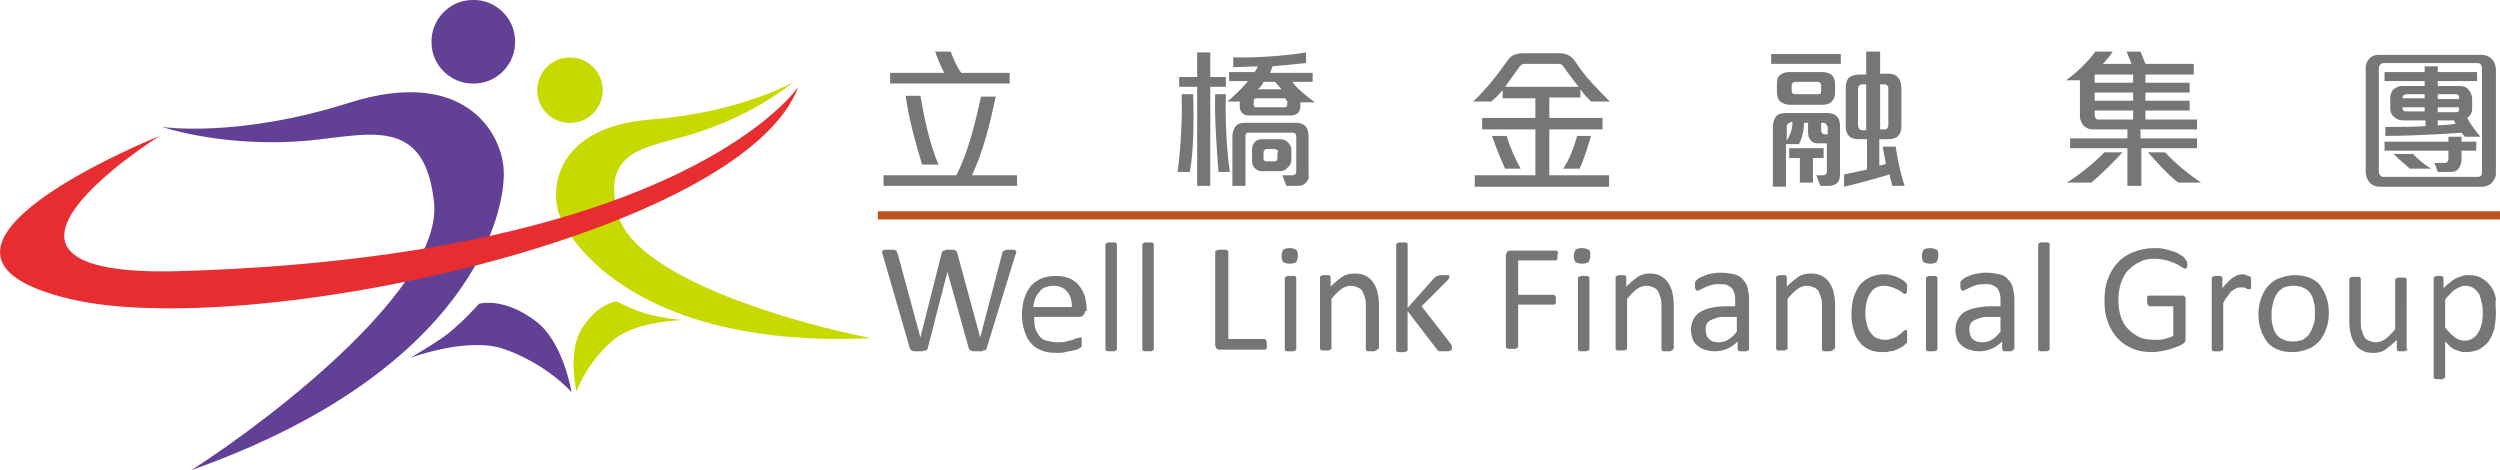 <?xml version="1.0" encoding="utf-8"?>
<!-- Generator: Adobe Illustrator 21.1.0, SVG Export Plug-In . SVG Version: 6.00 Build 0)  -->
<svg version="1.1" id="圖層_1" xmlns="http://www.w3.org/2000/svg" xmlns:xlink="http://www.w3.org/1999/xlink" x="0px" y="0px"
	 viewBox="0 0 305.3 57.4" style="enable-background:new 0 0 305.3 57.4;" xml:space="preserve">
<style type="text/css">
	.st0{fill:#C8D900;}
	.st1{fill:#624096;}
	.st2{fill:#E72D30;}
	.st3{fill:#767676;}
	.st4{fill:none;stroke:#BB511F;stroke-miterlimit:10;}
</style>
<g>
	<g>
		<g>
			<g>
				<path class="st0" d="M96.9,10c0,0-6.2,3.7-17.5,4.6c-11.2,0.9-12.2,8-11.2,11.3c1.2,3.8,9.9,16.7,38.2,15.4
					c-9.7-1.9-28.7-7.4-30.9-15c-2.4-8.6,4.2-8.2,10.2-10.3C92.8,13.6,96.9,10,96.9,10z"/>
				<path class="st0" d="M75.3,36.8c0,0,2.4,1.3,4.4,1.7c1.7,0.4,3.6,0.6,3.6,0.6s-5.8,0.1-8.5,2.5c-3.3,2.9-4.4,6.2-4.4,6.2
					s-1.1-4.8,0.6-7.6C73,37,75.3,36.8,75.3,36.8z"/>
				<ellipse transform="matrix(0.934 -0.357 0.357 0.934 0.671 25.588)" class="st0" cx="69.6" cy="11" rx="4" ry="4"/>
			</g>
			<g>
				<g>
					<path class="st1" d="M19.8,15.5c0,0,9.2,1.4,23-3c13.8-4.3,18.4,3.6,18.7,8.1c0.4,5-3.7,24.6-38.1,36.8
						C34.1,50.5,54.1,34.8,53,24.7c-1.2-11.4-9-7.8-17.1-7.4C26.5,17.8,19.8,15.5,19.8,15.5z"/>
					<path class="st1" d="M58.5,37.1c0,0-2.3,2.6-4.4,4.1c-1.9,1.3-4,2.5-4,2.5s7-2.6,11.4-1.1c5.4,1.9,8.3,5.3,8.3,5.3
						s-1-6.2-4.4-8.7C61.4,36.2,58.5,37.1,58.5,37.1z"/>
					<path class="st1" d="M62.9,5c0.1,2.8-2.2,5.2-5,5.2c-2.8,0.1-5.2-2.2-5.2-5c-0.1-2.8,2.2-5.2,5-5.2C60.5-0.1,62.9,2.2,62.9,5z"
						/>
					<path class="st2" d="M97.5,10.6c0,0-13.8,20.6-75.2,22.5c-30.8,1-2.8-16.5-2.8-16.5S-15.7,30.7,8.5,36.5
						C30.3,41.7,90.7,28.7,97.5,10.6z"/>
				</g>
			</g>
		</g>
	</g>
	<g>
		<g>
			<path class="st3" d="M120.5,42.5c0,0.1-0.1,0.2-0.1,0.2c-0.1,0.1-0.1,0.1-0.2,0.1c-0.1,0-0.2,0-0.3,0.1c-0.1,0-0.3,0-0.5,0
				c-0.2,0-0.4,0-0.5,0c-0.1,0-0.2,0-0.3-0.1c-0.1,0-0.2-0.1-0.2-0.1c0-0.1-0.1-0.1-0.1-0.2l-2.6-9.3h0l-2.4,9.3
				c0,0.1-0.1,0.2-0.1,0.2c0,0.1-0.1,0.1-0.2,0.1c-0.1,0-0.2,0-0.3,0.1c-0.1,0-0.3,0-0.5,0c-0.2,0-0.4,0-0.5,0c-0.1,0-0.3,0-0.3-0.1
				c-0.1,0-0.2-0.1-0.2-0.1c0-0.1-0.1-0.1-0.1-0.2l-3.3-11.4c0-0.1-0.1-0.3-0.1-0.3c0-0.1,0-0.1,0.1-0.2c0.1,0,0.1-0.1,0.3-0.1
				c0.1,0,0.3,0,0.5,0c0.2,0,0.4,0,0.5,0c0.1,0,0.2,0,0.3,0.1c0.1,0,0.1,0.1,0.1,0.1c0,0,0,0.1,0.1,0.2l2.8,10.3h0l2.6-10.3
				c0-0.1,0-0.1,0.1-0.2c0,0,0.1-0.1,0.1-0.1c0.1,0,0.2,0,0.3-0.1c0.1,0,0.3,0,0.5,0c0.2,0,0.3,0,0.4,0c0.1,0,0.2,0,0.3,0.1
				c0.1,0,0.1,0.1,0.1,0.1c0,0,0.1,0.1,0.1,0.2l2.8,10.3h0l2.7-10.3c0-0.1,0-0.1,0.1-0.2c0,0,0.1-0.1,0.1-0.1c0.1,0,0.1,0,0.3-0.1
				c0.1,0,0.3,0,0.4,0c0.2,0,0.3,0,0.5,0c0.1,0,0.2,0,0.2,0.1c0.1,0,0.1,0.1,0.1,0.2c0,0.1,0,0.2-0.1,0.3L120.5,42.5z"/>
			<path class="st3" d="M132.5,38c0,0.2-0.1,0.4-0.2,0.5c-0.1,0.1-0.3,0.2-0.4,0.2h-5.6c0,0.5,0,0.9,0.1,1.3c0.1,0.4,0.3,0.7,0.5,1
				c0.2,0.3,0.5,0.5,0.9,0.6c0.4,0.1,0.8,0.2,1.3,0.2c0.4,0,0.8,0,1.1-0.1c0.3-0.1,0.6-0.1,0.8-0.2c0.2-0.1,0.4-0.2,0.6-0.2
				c0.2-0.1,0.3-0.1,0.3-0.1c0,0,0.1,0,0.1,0c0,0,0.1,0.1,0.1,0.1c0,0,0,0.1,0,0.2c0,0.1,0,0.2,0,0.3c0,0.1,0,0.2,0,0.2
				c0,0.1,0,0.1,0,0.2c0,0,0,0.1,0,0.1c0,0-0.1,0.1-0.1,0.1c0,0-0.1,0.1-0.3,0.2c-0.2,0.1-0.4,0.2-0.7,0.2c-0.3,0.1-0.6,0.1-0.9,0.2
				c-0.4,0.1-0.7,0.1-1.1,0.1c-0.7,0-1.3-0.1-1.8-0.3c-0.5-0.2-1-0.5-1.3-0.9c-0.4-0.4-0.6-0.9-0.8-1.5c-0.2-0.6-0.3-1.3-0.3-2
				c0-0.7,0.1-1.4,0.3-2c0.2-0.6,0.5-1.1,0.8-1.5c0.4-0.4,0.8-0.7,1.3-0.9c0.5-0.2,1.1-0.3,1.7-0.3c0.7,0,1.2,0.1,1.7,0.3
				c0.5,0.2,0.9,0.5,1.2,0.9c0.3,0.4,0.5,0.8,0.7,1.3c0.1,0.5,0.2,1,0.2,1.6V38z M130.9,37.5c0-0.8-0.2-1.5-0.6-1.9
				c-0.4-0.5-1-0.7-1.7-0.7c-0.4,0-0.7,0.1-1,0.2c-0.3,0.1-0.5,0.3-0.7,0.6c-0.2,0.2-0.4,0.5-0.5,0.8c-0.1,0.3-0.2,0.7-0.2,1H130.9z
				"/>
			<path class="st3" d="M136.4,42.6c0,0.1,0,0.1,0,0.1c0,0-0.1,0.1-0.1,0.1c-0.1,0-0.1,0-0.2,0.1c-0.1,0-0.2,0-0.4,0
				c-0.2,0-0.3,0-0.4,0c-0.1,0-0.2,0-0.2-0.1c-0.1,0-0.1-0.1-0.1-0.1c0,0,0-0.1,0-0.1V29.9c0-0.1,0-0.1,0-0.1c0,0,0.1-0.1,0.1-0.1
				c0.1,0,0.1,0,0.2-0.1c0.1,0,0.2,0,0.4,0c0.2,0,0.3,0,0.4,0c0.1,0,0.2,0,0.2,0.1c0.1,0,0.1,0.1,0.1,0.1c0,0,0,0.1,0,0.1V42.6z"/>
			<path class="st3" d="M140.9,42.6c0,0.1,0,0.1,0,0.1c0,0-0.1,0.1-0.1,0.1c-0.1,0-0.1,0-0.2,0.1c-0.1,0-0.2,0-0.4,0
				c-0.2,0-0.3,0-0.4,0c-0.1,0-0.2,0-0.2-0.1c-0.1,0-0.1-0.1-0.1-0.1c0,0,0-0.1,0-0.1V29.9c0-0.1,0-0.1,0-0.1c0,0,0.1-0.1,0.1-0.1
				c0.1,0,0.1,0,0.2-0.1c0.1,0,0.2,0,0.4,0c0.2,0,0.3,0,0.4,0c0.1,0,0.2,0,0.2,0.1c0.1,0,0.1,0.1,0.1,0.1c0,0,0,0.1,0,0.1V42.6z"/>
			<path class="st3" d="M154.7,42.1c0,0.1,0,0.2,0,0.3c0,0.1,0,0.2-0.1,0.2c0,0.1-0.1,0.1-0.1,0.1c0,0-0.1,0-0.1,0H149
				c-0.1,0-0.3,0-0.4-0.1c-0.1-0.1-0.2-0.3-0.2-0.5V30.8c0-0.1,0-0.1,0-0.1c0,0,0.1-0.1,0.1-0.1c0.1,0,0.1,0,0.3-0.1
				c0.1,0,0.2,0,0.4,0c0.2,0,0.3,0,0.4,0c0.1,0,0.2,0,0.3,0.1c0.1,0,0.1,0.1,0.1,0.1c0,0,0,0.1,0,0.1v10.6h4.4c0.1,0,0.1,0,0.1,0
				c0,0,0.1,0.1,0.1,0.1c0,0.1,0,0.1,0.1,0.2C154.7,41.9,154.7,42,154.7,42.1z"/>
			<path class="st3" d="M158.5,31.2c0,0.4-0.1,0.6-0.2,0.8c-0.1,0.1-0.4,0.2-0.8,0.2c-0.4,0-0.6-0.1-0.8-0.2
				c-0.1-0.1-0.2-0.4-0.2-0.7c0-0.4,0.1-0.6,0.2-0.8c0.1-0.1,0.4-0.2,0.8-0.2c0.4,0,0.6,0.1,0.8,0.2
				C158.4,30.6,158.5,30.8,158.5,31.2z M158.3,42.6c0,0.1,0,0.1,0,0.1c0,0-0.1,0.1-0.1,0.1c-0.1,0-0.1,0-0.2,0.1c-0.1,0-0.2,0-0.4,0
				c-0.2,0-0.3,0-0.4,0c-0.1,0-0.2,0-0.2-0.1c-0.1,0-0.1-0.1-0.1-0.1c0,0,0-0.1,0-0.1v-8.6c0,0,0-0.1,0-0.1c0,0,0.1-0.1,0.1-0.1
				c0.1,0,0.1,0,0.2-0.1c0.1,0,0.2,0,0.4,0c0.2,0,0.3,0,0.4,0c0.1,0,0.2,0,0.2,0.1c0.1,0,0.1,0.1,0.1,0.1c0,0,0,0.1,0,0.1V42.6z"/>
			<path class="st3" d="M168.2,42.6c0,0.1,0,0.1,0,0.1c0,0-0.1,0.1-0.1,0.1c-0.1,0-0.1,0-0.2,0.1c-0.1,0-0.2,0-0.4,0
				c-0.2,0-0.3,0-0.4,0c-0.1,0-0.2,0-0.2-0.1c-0.1,0-0.1-0.1-0.1-0.1c0,0,0-0.1,0-0.1v-5c0-0.5,0-0.9-0.1-1.2
				c-0.1-0.3-0.2-0.6-0.3-0.8c-0.1-0.2-0.3-0.4-0.6-0.5c-0.2-0.1-0.5-0.2-0.8-0.2c-0.4,0-0.8,0.1-1.2,0.4c-0.4,0.3-0.8,0.7-1.2,1.2
				v6c0,0.1,0,0.1,0,0.1c0,0-0.1,0.1-0.1,0.1c-0.1,0-0.1,0-0.2,0.1c-0.1,0-0.2,0-0.4,0c-0.2,0-0.3,0-0.4,0c-0.1,0-0.2,0-0.2-0.1
				c-0.1,0-0.1-0.1-0.1-0.1c0,0,0-0.1,0-0.1v-8.6c0,0,0-0.1,0-0.1c0,0,0.1-0.1,0.1-0.1c0.1,0,0.1,0,0.2-0.1c0.1,0,0.2,0,0.4,0
				c0.1,0,0.3,0,0.3,0c0.1,0,0.2,0,0.2,0.1c0.1,0,0.1,0.1,0.1,0.1c0,0,0,0.1,0,0.1v1.1c0.5-0.5,1-0.9,1.4-1.2c0.5-0.3,1-0.4,1.5-0.4
				c0.6,0,1.1,0.1,1.4,0.3c0.4,0.2,0.7,0.5,0.9,0.8c0.2,0.3,0.4,0.7,0.5,1.1c0.1,0.4,0.2,1,0.2,1.6V42.6z"/>
			<path class="st3" d="M177.3,42.6c0,0.1,0,0.1,0,0.1c0,0-0.1,0.1-0.1,0.1c-0.1,0-0.1,0-0.3,0.1c-0.1,0-0.2,0-0.4,0
				c-0.2,0-0.3,0-0.4,0c-0.1,0-0.2,0-0.3,0c-0.1,0-0.1-0.1-0.2-0.1c0,0-0.1-0.1-0.1-0.1l-3.6-4.7v4.7c0,0.1,0,0.1,0,0.1
				c0,0-0.1,0.1-0.1,0.1c-0.1,0-0.1,0-0.2,0.1c-0.1,0-0.2,0-0.4,0c-0.2,0-0.3,0-0.4,0c-0.1,0-0.2,0-0.2-0.1c-0.1,0-0.1-0.1-0.1-0.1
				c0,0,0-0.1,0-0.1V29.9c0-0.1,0-0.1,0-0.1c0,0,0.1-0.1,0.1-0.1c0.1,0,0.1,0,0.2-0.1c0.1,0,0.2,0,0.4,0c0.2,0,0.3,0,0.4,0
				c0.1,0,0.2,0,0.2,0.1c0.1,0,0.1,0.1,0.1,0.1c0,0,0,0.1,0,0.1v7.7l3.2-3.6c0.1-0.1,0.1-0.1,0.2-0.2c0.1,0,0.1-0.1,0.2-0.1
				c0.1,0,0.2,0,0.3-0.1c0.1,0,0.2,0,0.4,0c0.2,0,0.3,0,0.4,0c0.1,0,0.2,0,0.3,0c0.1,0,0.1,0.1,0.1,0.1c0,0,0,0.1,0,0.1
				c0,0.1,0,0.2-0.1,0.2c0,0.1-0.1,0.2-0.2,0.3l-3.1,3.1l3.5,4.5c0.1,0.1,0.1,0.2,0.2,0.3C177.3,42.5,177.3,42.5,177.3,42.6z"/>
			<path class="st3" d="M190.2,31.2c0,0.1,0,0.2,0,0.3c0,0.1,0,0.2-0.1,0.2c0,0.1-0.1,0.1-0.1,0.1c0,0-0.1,0-0.1,0h-4.5v4.2h4.3
				c0,0,0.1,0,0.1,0c0,0,0.1,0.1,0.1,0.1c0,0.1,0.1,0.1,0.1,0.2c0,0.1,0,0.2,0,0.3c0,0.1,0,0.2,0,0.3c0,0.1,0,0.2-0.1,0.2
				c0,0.1-0.1,0.1-0.1,0.1c0,0-0.1,0-0.1,0h-4.3v5.1c0,0,0,0.1,0,0.1c0,0-0.1,0.1-0.1,0.1c-0.1,0-0.1,0-0.2,0.1c-0.1,0-0.2,0-0.4,0
				c-0.2,0-0.3,0-0.4,0c-0.1,0-0.2,0-0.3-0.1c-0.1,0-0.1-0.1-0.1-0.1c0,0,0-0.1,0-0.1V31.2c0-0.2,0.1-0.4,0.2-0.5
				c0.1-0.1,0.3-0.1,0.4-0.1h5.5c0,0,0.1,0,0.1,0c0,0,0.1,0.1,0.1,0.1c0,0.1,0.1,0.1,0.1,0.2C190.2,31,190.2,31.1,190.2,31.2z"/>
			<path class="st3" d="M194.2,31.2c0,0.4-0.1,0.6-0.2,0.8c-0.1,0.1-0.4,0.2-0.8,0.2c-0.4,0-0.6-0.1-0.8-0.2
				c-0.1-0.1-0.2-0.4-0.2-0.7c0-0.4,0.1-0.6,0.2-0.8c0.1-0.1,0.4-0.2,0.8-0.2c0.4,0,0.6,0.1,0.8,0.2
				C194.2,30.6,194.2,30.8,194.2,31.2z M194.1,42.6c0,0.1,0,0.1,0,0.1c0,0-0.1,0.1-0.1,0.1c-0.1,0-0.1,0-0.2,0.1c-0.1,0-0.2,0-0.4,0
				c-0.2,0-0.3,0-0.4,0c-0.1,0-0.2,0-0.2-0.1c-0.1,0-0.1-0.1-0.1-0.1c0,0,0-0.1,0-0.1v-8.6c0,0,0-0.1,0-0.1c0,0,0.1-0.1,0.1-0.1
				c0.1,0,0.1,0,0.2-0.1c0.1,0,0.2,0,0.4,0c0.2,0,0.3,0,0.4,0c0.1,0,0.2,0,0.2,0.1c0.1,0,0.1,0.1,0.1,0.1c0,0,0,0.1,0,0.1V42.6z"/>
			<path class="st3" d="M204.3,42.6c0,0.1,0,0.1,0,0.1c0,0-0.1,0.1-0.1,0.1c-0.1,0-0.1,0-0.2,0.1c-0.1,0-0.2,0-0.4,0
				c-0.2,0-0.3,0-0.4,0c-0.1,0-0.2,0-0.2-0.1c-0.1,0-0.1-0.1-0.1-0.1c0,0,0-0.1,0-0.1v-5c0-0.5,0-0.9-0.1-1.2
				c-0.1-0.3-0.2-0.6-0.3-0.8c-0.1-0.2-0.3-0.4-0.6-0.5c-0.2-0.1-0.5-0.2-0.8-0.2c-0.4,0-0.8,0.1-1.2,0.4c-0.4,0.3-0.8,0.7-1.2,1.2
				v6c0,0.1,0,0.1,0,0.1c0,0-0.1,0.1-0.1,0.1c-0.1,0-0.1,0-0.2,0.1c-0.1,0-0.2,0-0.4,0c-0.2,0-0.3,0-0.4,0c-0.1,0-0.2,0-0.2-0.1
				c-0.1,0-0.1-0.1-0.1-0.1c0,0,0-0.1,0-0.1v-8.6c0,0,0-0.1,0-0.1c0,0,0.1-0.1,0.1-0.1c0.1,0,0.1,0,0.2-0.1c0.1,0,0.2,0,0.4,0
				c0.1,0,0.3,0,0.3,0c0.1,0,0.2,0,0.2,0.1c0.1,0,0.1,0.1,0.1,0.1c0,0,0,0.1,0,0.1v1.1c0.5-0.5,1-0.9,1.4-1.2c0.5-0.3,1-0.4,1.4-0.4
				c0.6,0,1.1,0.1,1.4,0.3c0.4,0.2,0.7,0.5,0.9,0.8c0.2,0.3,0.4,0.7,0.5,1.1c0.1,0.4,0.2,1,0.2,1.6V42.6z"/>
			<path class="st3" d="M213.6,42.6c0,0.1,0,0.1-0.1,0.2c-0.1,0-0.1,0.1-0.2,0.1c-0.1,0-0.2,0-0.4,0c-0.2,0-0.3,0-0.4,0
				c-0.1,0-0.2,0-0.2-0.1c0,0-0.1-0.1-0.1-0.2v-0.9c-0.4,0.4-0.8,0.7-1.3,0.9c-0.5,0.2-0.9,0.3-1.5,0.3c-0.5,0-0.9-0.1-1.2-0.2
				c-0.4-0.1-0.7-0.3-0.9-0.5c-0.3-0.2-0.5-0.5-0.6-0.8c-0.1-0.3-0.2-0.7-0.2-1.1c0-0.5,0.1-0.9,0.3-1.3c0.2-0.4,0.5-0.7,0.8-0.9
				c0.4-0.2,0.8-0.4,1.3-0.5c0.5-0.1,1.1-0.2,1.8-0.2h1.2v-0.7c0-0.3,0-0.6-0.1-0.9c-0.1-0.3-0.2-0.5-0.3-0.6
				c-0.2-0.2-0.4-0.3-0.6-0.4c-0.2-0.1-0.6-0.1-0.9-0.1c-0.4,0-0.7,0-1,0.1c-0.3,0.1-0.6,0.2-0.8,0.3c-0.2,0.1-0.4,0.2-0.6,0.3
				c-0.2,0.1-0.3,0.1-0.3,0.1c-0.1,0-0.1,0-0.1,0c0,0-0.1-0.1-0.1-0.1c0-0.1,0-0.1-0.1-0.2c0-0.1,0-0.2,0-0.3c0-0.2,0-0.3,0-0.4
				c0-0.1,0.1-0.2,0.2-0.3c0.1-0.1,0.2-0.2,0.4-0.3c0.2-0.1,0.5-0.2,0.7-0.3c0.3-0.1,0.6-0.2,0.9-0.2c0.3-0.1,0.7-0.1,1-0.1
				c0.6,0,1.1,0.1,1.6,0.2c0.4,0.1,0.8,0.3,1,0.6c0.3,0.3,0.5,0.6,0.6,1c0.1,0.4,0.2,0.9,0.2,1.4V42.6z M212.1,38.7h-1.3
				c-0.4,0-0.8,0-1.1,0.1c-0.3,0.1-0.6,0.2-0.8,0.3c-0.2,0.1-0.4,0.3-0.5,0.5c-0.1,0.2-0.1,0.4-0.1,0.7c0,0.4,0.1,0.8,0.4,1.1
				c0.3,0.3,0.7,0.4,1.2,0.4c0.4,0,0.8-0.1,1.1-0.3c0.4-0.2,0.7-0.5,1.1-1V38.7z"/>
			<path class="st3" d="M223.9,42.6c0,0.1,0,0.1,0,0.1c0,0-0.1,0.1-0.1,0.1c-0.1,0-0.1,0-0.2,0.1c-0.1,0-0.2,0-0.4,0
				c-0.2,0-0.3,0-0.4,0c-0.1,0-0.2,0-0.2-0.1c-0.1,0-0.1-0.1-0.1-0.1c0,0,0-0.1,0-0.1v-5c0-0.5,0-0.9-0.1-1.2
				c-0.1-0.3-0.2-0.6-0.3-0.8c-0.1-0.2-0.3-0.4-0.6-0.5c-0.2-0.1-0.5-0.2-0.8-0.2c-0.4,0-0.8,0.1-1.2,0.4c-0.4,0.3-0.8,0.7-1.2,1.2
				v6c0,0.1,0,0.1,0,0.1c0,0-0.1,0.1-0.1,0.1c-0.1,0-0.1,0-0.2,0.1c-0.1,0-0.2,0-0.4,0c-0.2,0-0.3,0-0.4,0c-0.1,0-0.2,0-0.2-0.1
				c-0.1,0-0.1-0.1-0.1-0.1c0,0,0-0.1,0-0.1v-8.6c0,0,0-0.1,0-0.1c0,0,0.1-0.1,0.1-0.1c0.1,0,0.1,0,0.2-0.1c0.1,0,0.2,0,0.4,0
				c0.1,0,0.3,0,0.3,0c0.1,0,0.2,0,0.2,0.1c0.1,0,0.1,0.1,0.1,0.1c0,0,0,0.1,0,0.1v1.1c0.5-0.5,1-0.9,1.4-1.2c0.5-0.3,1-0.4,1.5-0.4
				c0.6,0,1.1,0.1,1.4,0.3c0.4,0.2,0.7,0.5,0.9,0.8c0.2,0.3,0.4,0.7,0.5,1.1c0.1,0.4,0.2,1,0.2,1.6V42.6z"/>
			<path class="st3" d="M232.9,41.3c0,0.1,0,0.2,0,0.3c0,0.1,0,0.1,0,0.2c0,0.1,0,0.1-0.1,0.1c0,0-0.1,0.1-0.2,0.2
				c-0.1,0.1-0.2,0.2-0.4,0.3c-0.2,0.1-0.4,0.2-0.6,0.3c-0.2,0.1-0.5,0.2-0.8,0.2c-0.3,0.1-0.6,0.1-0.9,0.1c-0.6,0-1.2-0.1-1.6-0.3
				c-0.5-0.2-0.9-0.5-1.2-0.9c-0.3-0.4-0.6-0.9-0.7-1.4c-0.2-0.6-0.3-1.2-0.3-2c0-0.8,0.1-1.6,0.3-2.2c0.2-0.6,0.5-1.1,0.8-1.5
				c0.4-0.4,0.8-0.7,1.3-0.9c0.5-0.2,1-0.3,1.6-0.3c0.3,0,0.5,0,0.8,0.1c0.3,0.1,0.5,0.1,0.7,0.2c0.2,0.1,0.4,0.2,0.6,0.3
				c0.2,0.1,0.3,0.2,0.4,0.3c0.1,0.1,0.1,0.1,0.2,0.2c0,0,0.1,0.1,0.1,0.2c0,0.1,0,0.1,0,0.2c0,0.1,0,0.2,0,0.3c0,0.2,0,0.4-0.1,0.5
				c-0.1,0.1-0.1,0.1-0.2,0.1c-0.1,0-0.2-0.1-0.3-0.2c-0.1-0.1-0.3-0.2-0.5-0.3c-0.2-0.1-0.4-0.2-0.7-0.3c-0.3-0.1-0.6-0.2-1-0.2
				c-0.8,0-1.3,0.3-1.7,0.9s-0.6,1.4-0.6,2.5c0,0.6,0.1,1,0.2,1.4c0.1,0.4,0.3,0.8,0.5,1c0.2,0.3,0.5,0.5,0.7,0.6
				c0.3,0.1,0.6,0.2,1,0.2c0.4,0,0.7-0.1,1-0.2c0.3-0.1,0.5-0.2,0.7-0.4c0.2-0.1,0.4-0.3,0.5-0.4c0.1-0.1,0.2-0.2,0.3-0.2
				c0,0,0.1,0,0.1,0c0,0,0.1,0.1,0.1,0.1c0,0.1,0,0.1,0,0.2C232.9,41.1,232.9,41.2,232.9,41.3z"/>
			<path class="st3" d="M236.7,31.2c0,0.4-0.1,0.6-0.2,0.8c-0.1,0.1-0.4,0.2-0.8,0.2c-0.4,0-0.6-0.1-0.8-0.2
				c-0.1-0.1-0.2-0.4-0.2-0.7c0-0.4,0.1-0.6,0.2-0.8c0.1-0.1,0.4-0.2,0.8-0.2c0.4,0,0.6,0.1,0.8,0.2
				C236.7,30.6,236.7,30.8,236.7,31.2z M236.6,42.6c0,0.1,0,0.1,0,0.1c0,0-0.1,0.1-0.1,0.1c-0.1,0-0.1,0-0.2,0.1c-0.1,0-0.2,0-0.4,0
				c-0.2,0-0.3,0-0.4,0c-0.1,0-0.2,0-0.2-0.1c-0.1,0-0.1-0.1-0.1-0.1c0,0,0-0.1,0-0.1v-8.6c0,0,0-0.1,0-0.1c0,0,0.1-0.1,0.1-0.1
				c0.1,0,0.1,0,0.2-0.1c0.1,0,0.2,0,0.4,0c0.2,0,0.3,0,0.4,0c0.1,0,0.2,0,0.2,0.1c0.1,0,0.1,0.1,0.1,0.1c0,0,0,0.1,0,0.1V42.6z"/>
			<path class="st3" d="M245.9,42.6c0,0.1,0,0.1-0.1,0.2c-0.1,0-0.1,0.1-0.2,0.1c-0.1,0-0.2,0-0.4,0c-0.2,0-0.3,0-0.4,0
				c-0.1,0-0.2,0-0.2-0.1c0,0-0.1-0.1-0.1-0.2v-0.9c-0.4,0.4-0.8,0.7-1.3,0.9s-0.9,0.3-1.5,0.3c-0.5,0-0.9-0.1-1.2-0.2
				c-0.4-0.1-0.7-0.3-0.9-0.5c-0.3-0.2-0.5-0.5-0.6-0.8c-0.1-0.3-0.2-0.7-0.2-1.1c0-0.5,0.1-0.9,0.3-1.3c0.2-0.4,0.5-0.7,0.8-0.9
				c0.4-0.2,0.8-0.4,1.4-0.5c0.5-0.1,1.1-0.2,1.8-0.2h1.2v-0.7c0-0.3,0-0.6-0.1-0.9c-0.1-0.3-0.2-0.5-0.3-0.6
				c-0.2-0.2-0.4-0.3-0.6-0.4c-0.2-0.1-0.6-0.1-0.9-0.1c-0.4,0-0.7,0-1,0.1c-0.3,0.1-0.6,0.2-0.8,0.3c-0.2,0.1-0.4,0.2-0.6,0.3
				c-0.2,0.1-0.3,0.1-0.3,0.1c-0.1,0-0.1,0-0.1,0c0,0-0.1-0.1-0.1-0.1c0-0.1,0-0.1-0.1-0.2c0-0.1,0-0.2,0-0.3c0-0.2,0-0.3,0-0.4
				c0-0.1,0.1-0.2,0.2-0.3c0.1-0.1,0.2-0.2,0.4-0.3c0.2-0.1,0.4-0.2,0.7-0.3c0.3-0.1,0.6-0.2,0.9-0.2c0.3-0.1,0.7-0.1,1-0.1
				c0.6,0,1.1,0.1,1.6,0.2c0.4,0.1,0.8,0.3,1,0.6c0.3,0.3,0.5,0.6,0.6,1c0.1,0.4,0.2,0.9,0.2,1.4V42.6z M244.3,38.7H243
				c-0.4,0-0.8,0-1.1,0.1c-0.3,0.1-0.6,0.2-0.8,0.3c-0.2,0.1-0.4,0.3-0.5,0.5c-0.1,0.2-0.1,0.4-0.1,0.7c0,0.4,0.1,0.8,0.4,1.1
				c0.3,0.3,0.7,0.4,1.2,0.4c0.4,0,0.8-0.1,1.1-0.3c0.4-0.2,0.7-0.5,1.1-1V38.7z"/>
			<path class="st3" d="M250.3,42.6c0,0.1,0,0.1,0,0.1c0,0-0.1,0.1-0.1,0.1c-0.1,0-0.1,0-0.2,0.1c-0.1,0-0.2,0-0.4,0
				c-0.2,0-0.3,0-0.4,0c-0.1,0-0.2,0-0.2-0.1c-0.1,0-0.1-0.1-0.1-0.1c0,0,0-0.1,0-0.1V29.9c0-0.1,0-0.1,0-0.1c0,0,0.1-0.1,0.1-0.1
				c0.1,0,0.1,0,0.2-0.1c0.1,0,0.2,0,0.4,0c0.2,0,0.3,0,0.4,0c0.1,0,0.2,0,0.2,0.1c0.1,0,0.1,0.1,0.1,0.1c0,0,0,0.1,0,0.1V42.6z"/>
			<path class="st3" d="M267.1,32.2c0,0.1,0,0.2,0,0.3c0,0.1,0,0.2-0.1,0.2c0,0.1-0.1,0.1-0.1,0.1c0,0-0.1,0-0.1,0
				c-0.1,0-0.2-0.1-0.4-0.2c-0.2-0.1-0.4-0.3-0.7-0.4c-0.3-0.1-0.7-0.3-1.1-0.4c-0.4-0.1-0.9-0.2-1.5-0.2c-0.7,0-1.3,0.1-1.8,0.4
				c-0.5,0.2-1,0.6-1.4,1c-0.4,0.4-0.7,1-0.9,1.6c-0.2,0.6-0.3,1.3-0.3,2c0,0.8,0.1,1.5,0.3,2.1c0.2,0.6,0.5,1.1,0.9,1.5
				c0.4,0.4,0.8,0.7,1.4,1c0.5,0.2,1.1,0.3,1.8,0.3c0.4,0,0.8,0,1.2-0.1c0.4-0.1,0.8-0.2,1.1-0.4v-3.6h-2.9c-0.1,0-0.2-0.1-0.2-0.2
				c-0.1-0.1-0.1-0.3-0.1-0.5c0-0.1,0-0.2,0-0.3c0-0.1,0-0.2,0.1-0.2c0-0.1,0.1-0.1,0.1-0.1c0,0,0.1,0,0.1,0h3.9c0.1,0,0.1,0,0.2,0
				c0.1,0,0.1,0.1,0.2,0.1c0.1,0.1,0.1,0.1,0.1,0.2c0,0.1,0,0.2,0,0.3v4.7c0,0.2,0,0.3-0.1,0.4c-0.1,0.1-0.2,0.2-0.4,0.3
				c-0.2,0.1-0.4,0.2-0.7,0.3c-0.3,0.1-0.6,0.2-0.9,0.3c-0.3,0.1-0.6,0.1-0.9,0.2c-0.3,0-0.6,0.1-0.9,0.1c-1,0-1.8-0.1-2.5-0.4
				c-0.7-0.3-1.4-0.7-1.9-1.3c-0.5-0.5-0.9-1.2-1.2-2c-0.3-0.8-0.4-1.6-0.4-2.5c0-1,0.1-1.9,0.4-2.7c0.3-0.8,0.7-1.5,1.2-2
				c0.5-0.6,1.2-1,1.9-1.3c0.8-0.3,1.6-0.5,2.5-0.5c0.5,0,0.9,0,1.3,0.1c0.4,0.1,0.8,0.2,1.1,0.3c0.3,0.1,0.6,0.2,0.8,0.4
				c0.2,0.1,0.4,0.2,0.5,0.3c0.1,0.1,0.1,0.2,0.2,0.3C267.1,31.9,267.1,32,267.1,32.2z"/>
			<path class="st3" d="M274.9,34.6c0,0.1,0,0.3,0,0.4c0,0.1,0,0.2,0,0.2c0,0.1,0,0.1-0.1,0.1c0,0-0.1,0-0.1,0c-0.1,0-0.1,0-0.2,0
				c-0.1,0-0.2-0.1-0.2-0.1c-0.1,0-0.2-0.1-0.3-0.1c-0.1,0-0.2,0-0.4,0c-0.2,0-0.3,0-0.5,0.1c-0.2,0.1-0.3,0.2-0.5,0.3
				c-0.2,0.1-0.3,0.3-0.5,0.6c-0.2,0.2-0.4,0.5-0.6,0.9v5.6c0,0.1,0,0.1,0,0.1c0,0-0.1,0.1-0.1,0.1c-0.1,0-0.1,0-0.2,0.1
				c-0.1,0-0.2,0-0.4,0c-0.2,0-0.3,0-0.4,0c-0.1,0-0.2,0-0.2-0.1c-0.1,0-0.1-0.1-0.1-0.1c0,0,0-0.1,0-0.1v-8.6c0,0,0-0.1,0-0.1
				c0,0,0.1-0.1,0.1-0.1c0.1,0,0.1,0,0.2-0.1c0.1,0,0.2,0,0.4,0c0.1,0,0.3,0,0.3,0c0.1,0,0.2,0,0.2,0.1c0.1,0,0.1,0.1,0.1,0.1
				c0,0,0,0.1,0,0.1v1.2c0.2-0.3,0.5-0.6,0.7-0.8c0.2-0.2,0.4-0.4,0.6-0.5c0.2-0.1,0.4-0.2,0.5-0.3c0.2,0,0.4-0.1,0.5-0.1
				c0.1,0,0.2,0,0.3,0c0.1,0,0.2,0,0.3,0.1c0.1,0,0.2,0.1,0.3,0.1c0.1,0,0.2,0.1,0.2,0.1c0,0,0.1,0.1,0.1,0.1c0,0,0,0.1,0,0.1
				c0,0,0,0.1,0,0.2C274.9,34.4,274.9,34.5,274.9,34.6z"/>
			<path class="st3" d="M284.4,38.2c0,0.7-0.1,1.3-0.3,1.9c-0.2,0.6-0.5,1.1-0.8,1.5c-0.4,0.4-0.8,0.8-1.4,1
				c-0.5,0.2-1.2,0.4-1.9,0.4c-0.7,0-1.3-0.1-1.8-0.3c-0.5-0.2-1-0.5-1.3-0.9c-0.3-0.4-0.6-0.9-0.8-1.5c-0.2-0.6-0.3-1.2-0.3-1.9
				c0-0.7,0.1-1.3,0.3-1.9c0.2-0.6,0.5-1.1,0.8-1.5c0.4-0.4,0.8-0.8,1.4-1c0.5-0.2,1.2-0.4,1.9-0.4c0.7,0,1.3,0.1,1.8,0.3
				c0.5,0.2,1,0.5,1.3,0.9c0.3,0.4,0.6,0.9,0.8,1.5C284.3,36.9,284.4,37.5,284.4,38.2z M282.7,38.3c0-0.5,0-0.9-0.1-1.3
				c-0.1-0.4-0.2-0.8-0.4-1.1c-0.2-0.3-0.5-0.6-0.8-0.7c-0.3-0.2-0.8-0.3-1.3-0.3c-0.5,0-0.9,0.1-1.2,0.2c-0.3,0.2-0.6,0.4-0.8,0.7
				c-0.2,0.3-0.4,0.7-0.5,1.1c-0.1,0.4-0.2,0.9-0.2,1.4c0,0.5,0,0.9,0.1,1.3c0.1,0.4,0.2,0.8,0.4,1.1c0.2,0.3,0.5,0.6,0.8,0.7
				c0.3,0.2,0.8,0.3,1.3,0.3c0.5,0,0.9-0.1,1.2-0.2c0.3-0.2,0.6-0.4,0.8-0.7c0.2-0.3,0.4-0.7,0.5-1.1
				C282.7,39.3,282.7,38.8,282.7,38.3z"/>
			<path class="st3" d="M294,42.6c0,0.1,0,0.1,0,0.1c0,0-0.1,0.1-0.1,0.1c-0.1,0-0.1,0-0.2,0.1c-0.1,0-0.2,0-0.3,0
				c-0.1,0-0.3,0-0.4,0c-0.1,0-0.2,0-0.2-0.1c-0.1,0-0.1-0.1-0.1-0.1c0,0,0-0.1,0-0.1v-1.1c-0.5,0.5-1,0.9-1.4,1.2s-1,0.4-1.4,0.4
				c-0.6,0-1.1-0.1-1.4-0.3c-0.4-0.2-0.7-0.4-0.9-0.8c-0.2-0.3-0.4-0.7-0.5-1.1c-0.1-0.4-0.2-1-0.2-1.6v-5.2c0,0,0-0.1,0-0.1
				c0,0,0.1-0.1,0.1-0.1c0.1,0,0.1,0,0.2-0.1c0.1,0,0.2,0,0.4,0c0.2,0,0.3,0,0.4,0c0.1,0,0.2,0,0.2,0.1c0.1,0,0.1,0.1,0.1,0.1
				c0,0,0,0.1,0,0.1v5c0,0.5,0,0.9,0.1,1.2c0.1,0.3,0.2,0.6,0.3,0.8c0.1,0.2,0.3,0.4,0.6,0.5c0.2,0.1,0.5,0.2,0.8,0.2
				c0.4,0,0.8-0.1,1.2-0.4c0.4-0.3,0.8-0.7,1.2-1.2v-6c0,0,0-0.1,0-0.1c0,0,0.1-0.1,0.1-0.1c0.1,0,0.1,0,0.2-0.1c0.1,0,0.2,0,0.4,0
				c0.2,0,0.3,0,0.4,0c0.1,0,0.2,0,0.2,0.1c0.1,0,0.1,0.1,0.1,0.1c0,0,0,0.1,0,0.1V42.6z"/>
			<path class="st3" d="M304.8,38.2c0,0.7-0.1,1.4-0.2,2c-0.2,0.6-0.4,1.1-0.7,1.5c-0.3,0.4-0.7,0.7-1.2,1c-0.5,0.2-1,0.3-1.6,0.3
				c-0.3,0-0.5,0-0.7-0.1c-0.2-0.1-0.4-0.1-0.6-0.2c-0.2-0.1-0.4-0.2-0.6-0.4c-0.2-0.2-0.4-0.4-0.6-0.6V46c0,0.1,0,0.1,0,0.1
				c0,0-0.1,0.1-0.1,0.1c-0.1,0-0.1,0-0.2,0.1s-0.2,0-0.4,0c-0.2,0-0.3,0-0.4,0c-0.1,0-0.2,0-0.2-0.1c-0.1,0-0.1-0.1-0.1-0.1
				c0,0,0-0.1,0-0.1v-12c0-0.1,0-0.1,0-0.1c0,0,0.1-0.1,0.1-0.1c0.1,0,0.1,0,0.2-0.1c0.1,0,0.2,0,0.3,0c0.1,0,0.2,0,0.3,0
				c0.1,0,0.2,0,0.2,0.1c0.1,0,0.1,0.1,0.1,0.1c0,0,0,0.1,0,0.1v1.2c0.3-0.3,0.5-0.5,0.8-0.7c0.2-0.2,0.5-0.4,0.7-0.5
				c0.2-0.1,0.5-0.2,0.8-0.3c0.3-0.1,0.5-0.1,0.8-0.1c0.6,0,1.2,0.1,1.6,0.4c0.4,0.2,0.8,0.6,1.1,1c0.3,0.4,0.5,0.9,0.6,1.5
				C304.7,37,304.8,37.6,304.8,38.2z M303.2,38.4c0-0.4,0-0.9-0.1-1.3c-0.1-0.4-0.2-0.8-0.3-1.1c-0.2-0.3-0.4-0.6-0.7-0.8
				c-0.3-0.2-0.6-0.3-1-0.3c-0.2,0-0.4,0-0.6,0.1c-0.2,0.1-0.4,0.2-0.6,0.3c-0.2,0.1-0.4,0.3-0.6,0.5c-0.2,0.2-0.5,0.5-0.7,0.8v3.4
				c0.4,0.5,0.8,0.9,1.2,1.2c0.4,0.3,0.8,0.4,1.2,0.4c0.4,0,0.7-0.1,1-0.3c0.3-0.2,0.5-0.4,0.7-0.8c0.2-0.3,0.3-0.7,0.4-1.1
				C303.1,39.2,303.2,38.8,303.2,38.4z"/>
		</g>
		<g>
			<path class="st3" d="M107.9,22.7v-1.3h8.9c1.5-3,2.3-6.4,3-9.6h1.8c-0.7,3.3-1.5,6.6-2.9,9.6h5.5v1.3H107.9z M108.7,10.2V8.9h6.6
				c-0.4-0.8-0.8-1.7-1.1-2.6h1.9c0.3,0.8,0.8,2,1.3,2.6h5.9v1.3H108.7z M112.6,20.1c-0.8-2.7-1.6-5.5-2-8.4h1.8
				c0.5,2.9,1.1,5.7,2.2,8.4H112.6z"/>
			<path class="st3" d="M145.3,21h-1.5c0.4-2.7,0.6-6.8,0.5-9.5h1.4C145.8,14.1,145.8,18.5,145.3,21z M147.8,10.6v12.1h-1.6V10.6
				H144V9.4h2.2v-3h1.6v3h1.9v1.2H147.8z M148.8,21c-0.2-2.6-0.5-6.6-0.4-9.5h1.3c-0.1,2.8,0.1,7.1,0.5,9.5H148.8z M158.8,12.5v0.5
				c0,0.3-0.1,0.6-0.3,0.8c-0.2,0.2-0.5,0.3-0.8,0.3h-5.3c-0.3,0-0.5-0.1-0.7-0.3c-0.2-0.2-0.3-0.5-0.3-0.7v-0.7h-1.5
				c0.7-0.6,2-1.8,2.5-2.5h-2.3V8.8h3.1c0.2-0.2,0.3-0.5,0.4-0.7c-0.7,0-2.1,0.1-3,0.1V7c2.5,0.1,6.6-0.2,8.9-0.6v1.3
				c-1,0.1-3.1,0.3-4.1,0.4c-0.1,0.3-0.2,0.6-0.3,0.8h5.2V10h-2.5c0.6,0.8,1.9,1.9,2.8,2.5H158.8z M159.5,22.3
				c-0.3,0.3-0.6,0.4-1,0.4h-1.4l-0.5-1.3h1.3c0.2,0,0.4-0.2,0.4-0.4v-4.4c0-0.2-0.2-0.4-0.4-0.4h-5.5c-0.1,0-0.3,0.1-0.3,0.3v6.2
				h-1.6v-6.1c0-0.5,0.2-0.9,0.4-1.2c0.3-0.3,0.6-0.4,1.1-0.4h6.3c0.4,0,0.8,0.1,1.1,0.4c0.3,0.3,0.4,0.7,0.4,1.3v4.6
				C159.9,21.7,159.7,22.1,159.5,22.3z M157.2,20.5c-0.2,0.3-0.6,0.4-0.9,0.4H154c-0.3,0-0.6-0.2-0.8-0.4c-0.2-0.2-0.3-0.5-0.3-0.9
				v-1.3c0-0.4,0.1-0.7,0.3-0.9c0.2-0.3,0.6-0.4,0.9-0.4h2.3c0.3,0,0.6,0.1,0.9,0.4c0.2,0.2,0.4,0.5,0.4,0.8v1.5
				C157.6,20.1,157.4,20.4,157.2,20.5z M157.1,12.3c0-0.2-0.2-0.3-0.3-0.3h-3.4c-0.1,0-0.3,0.1-0.3,0.3v0.5c0,0.2,0.1,0.3,0.3,0.3
				h3.5c0.2,0,0.3-0.1,0.3-0.4V12.3z M155.7,10h-1.4c-0.1,0.3-0.4,0.7-0.7,0.9h2.9C156.3,10.7,156,10.3,155.7,10z M156.1,18.6
				c0-0.2-0.2-0.4-0.4-0.4h-1c-0.2,0-0.4,0.2-0.4,0.4l0,0.8c0,0.2,0.2,0.3,0.3,0.3h1.1c0.2,0,0.3-0.2,0.3-0.4V18.6z"/>
			<path class="st3" d="M194.3,12.4c-0.4-0.4-1-1-1.3-1.5v1h-3.8v2.5h6.5v1.4h-6.5v5.6h7.3v1.4h-16.4v-1.4h7.4v-5.6H181v-1.4h6.5V12
				h-4v-1c-0.4,0.5-1.1,1.2-1.4,1.4h-2.2c1.6-1.5,3-3.3,4.2-5c0.2-0.3,0.5-0.6,0.8-0.7c0.3-0.1,0.6-0.2,1-0.2h4.7
				c0.5,0,0.9,0.2,1.2,0.4c0.3,0.2,0.5,0.5,0.7,0.8c1.1,1.7,2.6,3.2,4.1,4.7H194.3z M183.8,20.6c-0.6-1.3-1.1-2.6-1.6-4h1.8
				c0.4,1.4,1,2.7,1.7,4H183.8z M190.9,8.1c-0.1-0.2-0.3-0.3-0.6-0.3h-4.1c-0.3,0-0.4,0.1-0.6,0.3c-0.5,0.7-1.3,1.8-1.8,2.5h9
				C192.2,9.9,191.4,8.8,190.9,8.1z M192.9,20.6h-2c0.8-1.2,1.3-2.6,1.7-4h1.7C193.9,17.9,193.5,19.3,192.9,20.6z"/>
			<path class="st3" d="M216.3,7.8V6.6h8.5v1.2H216.3z M224.4,22.3c-0.3,0.3-0.7,0.4-1.1,0.4h-1l-0.5-1.3h0.9c0.2,0,0.4-0.2,0.4-0.4
				v-3.5H222c-0.4,0-0.7-0.1-0.9-0.4c-0.2-0.2-0.3-0.5-0.3-1V15h-0.5c0,0.9-0.2,1.8-0.6,2.6h-1.6v5.2h-1.6v-7.3c0-0.6,0.2-1,0.4-1.3
				c0.3-0.3,0.7-0.4,1.3-0.4h4.9c0.5,0,0.9,0.1,1.2,0.4c0.3,0.3,0.4,0.7,0.4,1.2v5.9C224.7,21.7,224.6,22.1,224.4,22.3z M223.7,12.4
				c-0.3,0.3-0.7,0.4-1.3,0.4h-3.8c-0.5,0-0.9-0.2-1.2-0.4c-0.3-0.3-0.4-0.7-0.4-1.2v-1c0-0.5,0.1-0.9,0.5-1.1
				c0.2-0.2,0.6-0.3,1.1-0.3h3.9c0.5,0,0.8,0.1,1.1,0.3c0.3,0.2,0.5,0.6,0.5,1.2v1.1C224.1,11.8,223.9,12.2,223.7,12.4z M218.6,15
				c-0.2,0-0.4,0.2-0.4,0.4v1.8c0.4-0.7,0.7-1.4,0.7-2.3H218.6z M221.4,19.3v3h-1.6v-3h-1.3v-1.2h4.2v1.2H221.4z M222.4,10.4
				c0-0.2-0.2-0.4-0.4-0.4h-2.8c-0.2,0-0.4,0.2-0.4,0.4v0.7c0,0.3,0.2,0.4,0.4,0.4h2.8c0.3,0,0.4-0.1,0.4-0.4V10.4z M223.1,15.4
				c0-0.2-0.2-0.4-0.4-0.4h-0.3v1c0,0.2,0.2,0.4,0.4,0.4h0.4V15.4z M231.1,22.7c-0.1-0.3-0.3-1-0.3-1.4c-1.8,0.5-3.8,1.1-5.6,1.5
				v-1.5c0.9-0.2,2-0.4,2.8-0.6V17h-1c-0.5,0-0.9-0.1-1.2-0.4c-0.3-0.3-0.4-0.7-0.4-1.2v-4.7c0-0.6,0.2-1.1,0.5-1.3
				c0.3-0.2,0.8-0.3,1.3-0.3h0.7V6.3h1.7V9l1,0c0.6,0,1,0.2,1.2,0.5c0.3,0.3,0.4,0.8,0.4,1.4v4.5c0,0.5-0.1,0.9-0.4,1.2
				c-0.3,0.3-0.7,0.4-1.3,0.4h-1v3.2c0.2,0,0.6-0.1,0.8-0.2c-0.1-0.7-0.3-1.5-0.4-2.1h1.6c0.2,1.4,0.6,3.4,1.1,4.8H231.1z
				 M227.9,10.3h-0.5c-0.2,0-0.5,0.2-0.5,0.5v4.5c0,0.3,0.2,0.6,0.5,0.6h0.5V10.3z M230.6,10.7c0-0.2-0.2-0.4-0.5-0.4h-0.5v5.5h0.6
				c0.2,0,0.4-0.2,0.4-0.5V10.7z"/>
			<path class="st3" d="M261.5,18.1v4.6h-1.7v-4.6h-7v-1.2h7v-1.1h-4.3c-0.4,0-0.8-0.2-1.1-0.5c-0.2-0.3-0.4-0.7-0.4-1.1V9.8h-1.7
				c1.4-1,2.6-2.2,3.6-3.5h2.1c-0.3,0.5-0.7,1-1.2,1.5h3.5c-0.2-0.5-0.4-1-0.6-1.5h1.7c0.2,0.5,0.4,1,0.6,1.5h5.9l0,1.3h-5.9v1h5.4
				v1.2h-5.4v1h5.4v1.2h-5.4v1.1h6.3v1.2h-6.9v1.1h6.9v1.2H261.5z M255.4,22.3h-3c1.6-1,3.2-2.3,4.6-3.7h2.2
				C258.1,19.8,256.7,21.2,255.4,22.3z M260.5,9.1h-4.7v1h4.7V9.1z M260.5,11.3h-4.7v1h4.7V11.3z M260.5,13.5h-4.7v0.6
				c0,0.2,0.2,0.5,0.4,0.5h4.3V13.5z M266,22.3c-1.4-1.1-2.5-2.4-3.7-3.7h2.1c1.3,1.4,2.9,2.7,4.4,3.7H266z"/>
			<path class="st3" d="M304.4,22.2c-0.3,0.4-0.8,0.6-1.3,0.6h-12.5c-0.5,0-1-0.2-1.3-0.6c-0.2-0.3-0.4-0.7-0.4-1.2V8.2
				c0-0.4,0.2-0.8,0.5-1.1c0.3-0.3,0.7-0.4,1.1-0.4H303c0.6,0,1,0.2,1.3,0.5c0.3,0.3,0.5,0.8,0.5,1.4v12.7
				C304.8,21.6,304.6,21.9,304.4,22.2z M303.1,8.3c0-0.3-0.2-0.6-0.5-0.6h-11.5c-0.3,0-0.6,0.3-0.6,0.6V21c0,0.3,0.3,0.6,0.5,0.6
				h11.6c0.3,0,0.5-0.2,0.5-0.5V8.3z M301,16.7c-0.1-0.1-0.3-0.4-0.4-0.5c-2.3,0.2-6.7,0.4-9.3,0.4v-1.1c1.2,0,3.7,0,4.9-0.1v-0.7
				h-2.7c-0.4,0-0.8-0.1-1.1-0.4c-0.3-0.2-0.5-0.6-0.5-1.1v-1.3c0-0.4,0.2-0.8,0.4-1c0.3-0.2,0.6-0.4,1-0.4h2.8V9.9h-4.9V8.8h4.9
				V8.1h1.6v0.7h4.8v1.1h-4.8v0.6h2.7c0.5,0,0.9,0.2,1.1,0.5c0.2,0.3,0.4,0.6,0.4,1.1v1.2c0,0.5-0.3,0.9-0.6,1.1
				c0.4,0.8,1.1,1.7,1.6,2.3H301z M300.6,18.3v1.2c0,0.3-0.1,0.7-0.3,1c-0.2,0.3-0.5,0.5-1,0.5h-1.6l-0.4-1.1h1.3
				c0.2,0,0.4-0.2,0.4-0.4v-1.1h-7.8v-1.1h7.8v-0.6h1.6v0.6h1.8v1.1H300.6z M294.3,20.6c-0.6-0.5-1.4-1.2-2-1.8h2.4
				c0.5,0.6,1.5,1.4,2.2,1.8H294.3z M296.1,11.5h-2.3c-0.1,0-0.4,0.2-0.4,0.3v0.2h2.7V11.5z M296.1,13.1h-2.7v0.2
				c0,0.2,0.2,0.3,0.4,0.3h2.3V13.1z M300.3,11.8c0-0.2-0.2-0.3-0.4-0.3h-2.2v0.6h2.6V11.8z M300.3,13.1h-2.6v0.6h2.3
				c0.2,0,0.3-0.1,0.3-0.3V13.1z M299.7,14.7h-2v0.6c0.6,0,1.7-0.1,2.2-0.2C299.8,15,299.7,14.8,299.7,14.7z"/>
		</g>
		<line class="st4" x1="107.2" y1="26.3" x2="305.3" y2="26.3"/>
	</g>
</g>
</svg>

